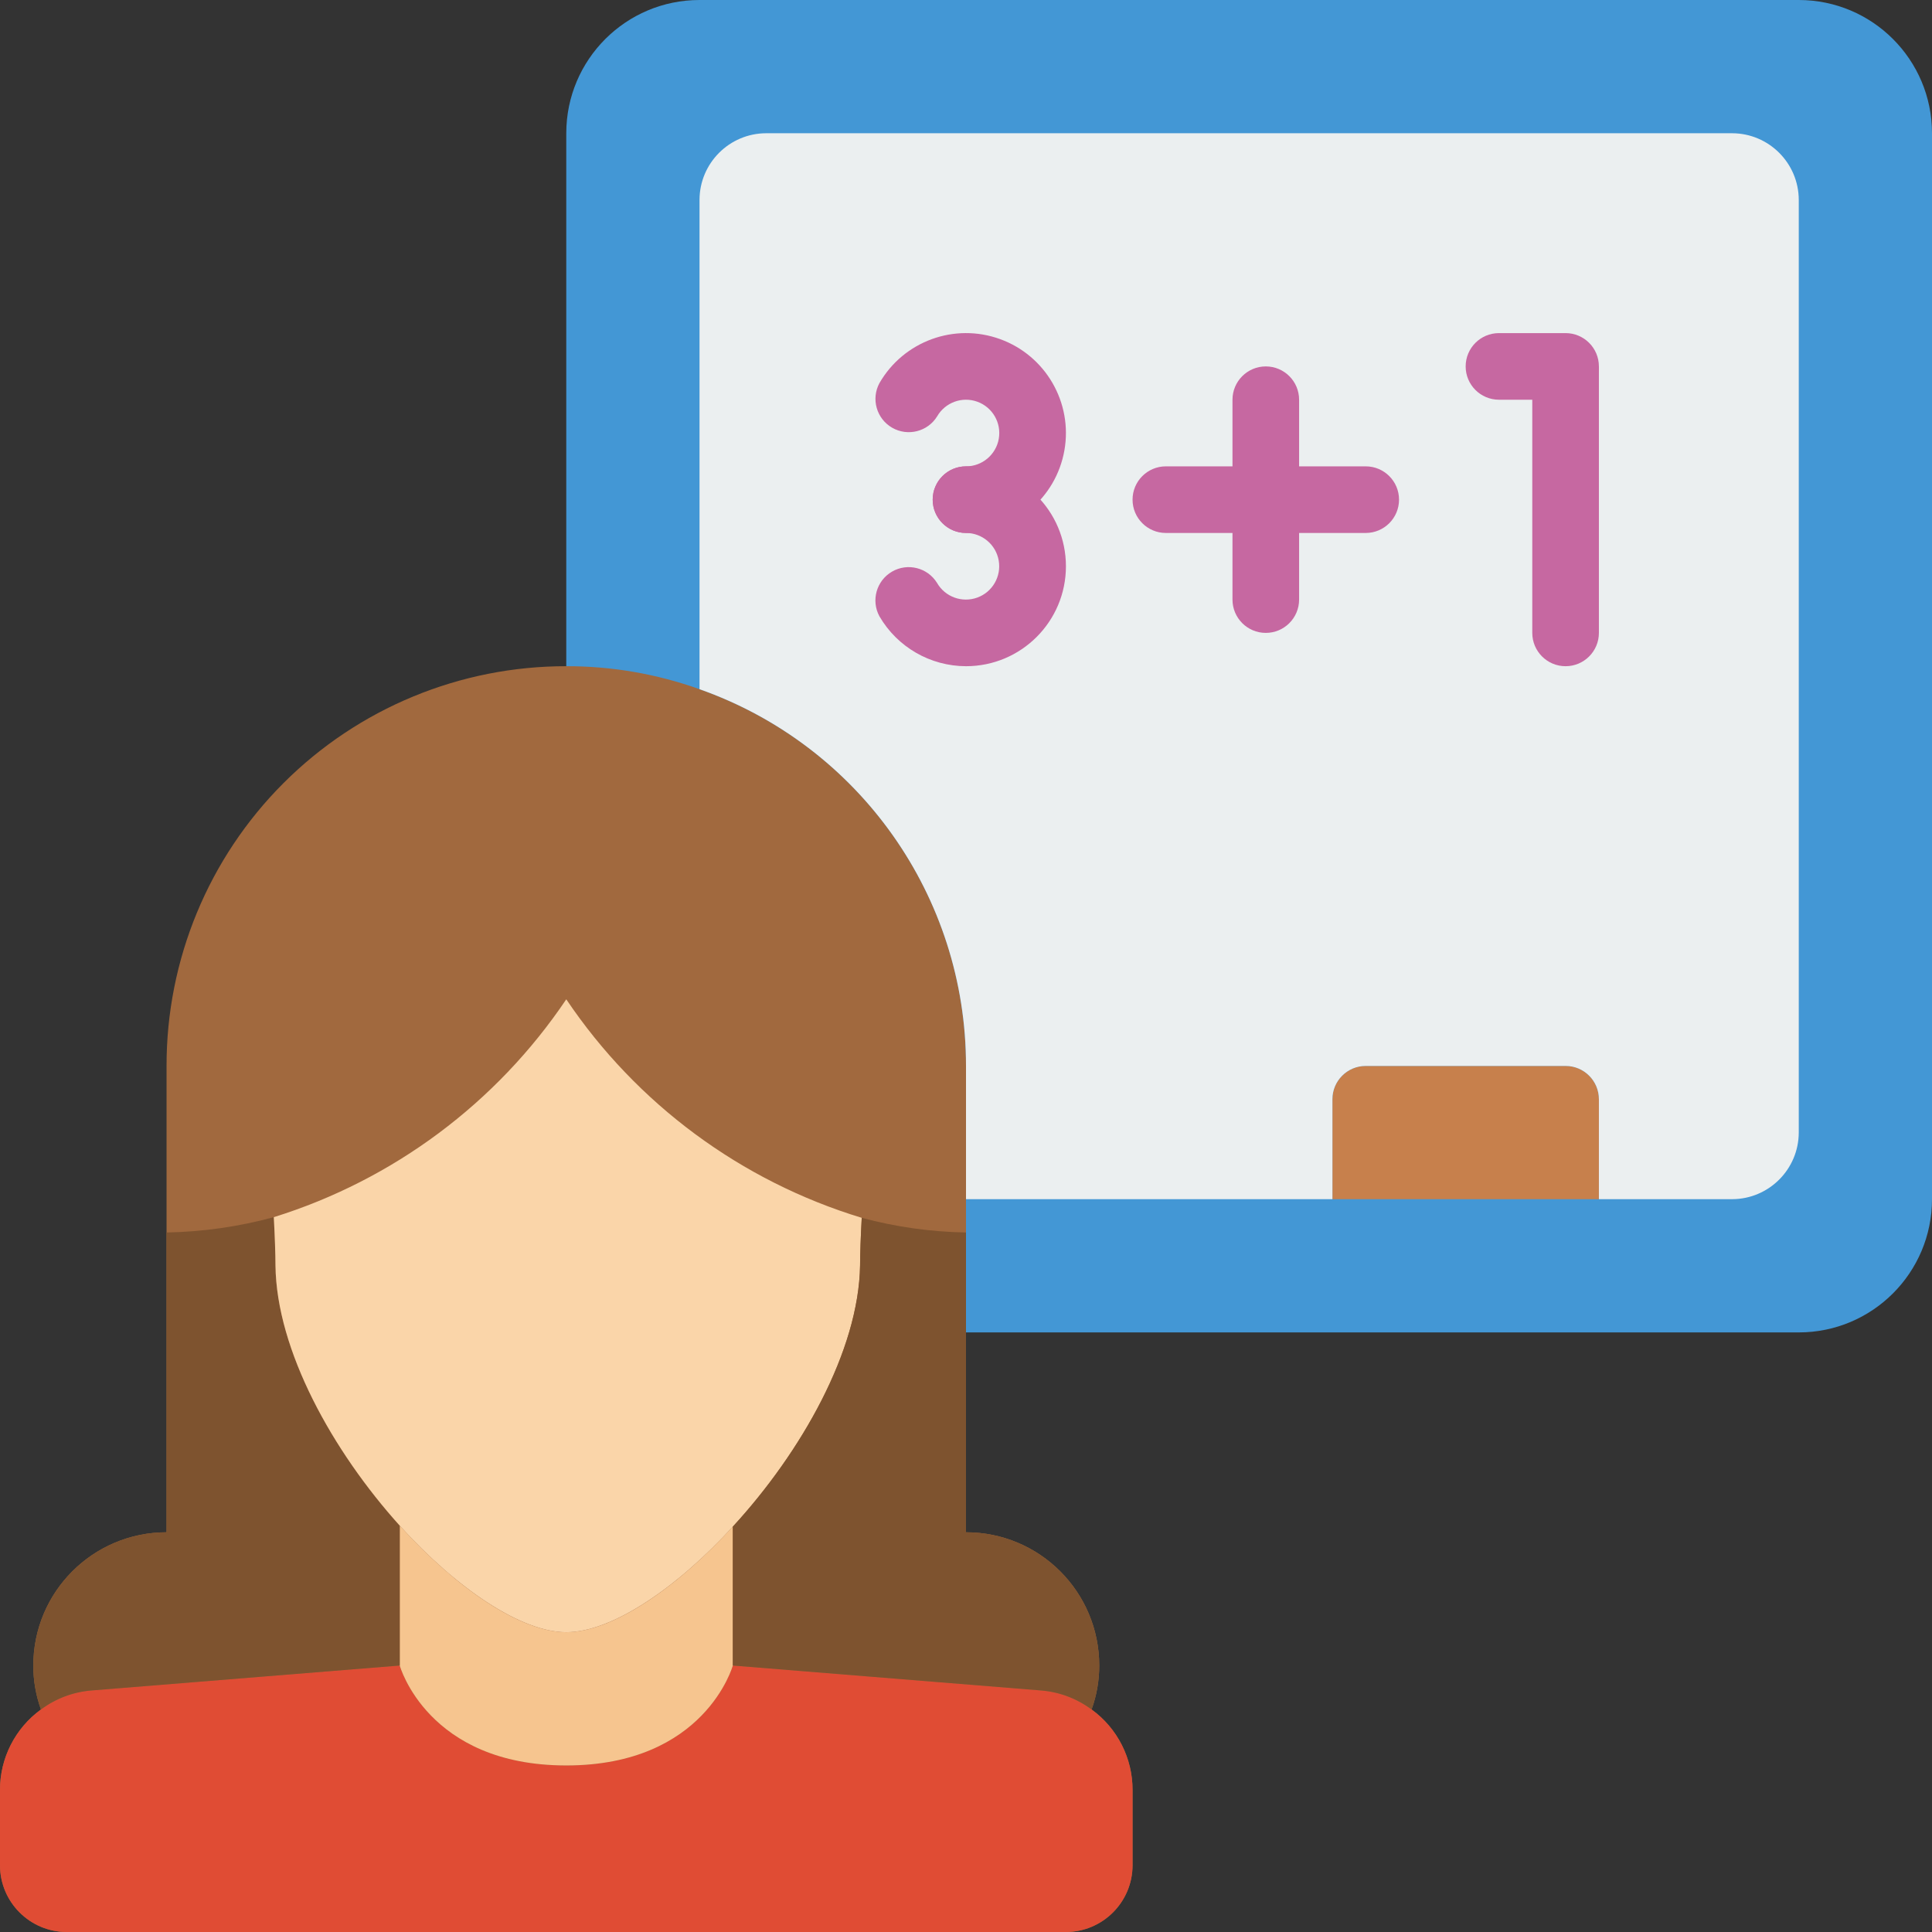 <svg height="512" viewBox="0 0 58 58" width="512" xmlns="http://www.w3.org/2000/svg"><rect x="0" y="0" width="58" height="58" fill="#333333" stroke="none"/><g id="Page-1" fill="none" fill-rule="evenodd"><g id="052---Maths-Lesson"><path id="Shape" d="m17 22v-18c0-2.209 1.791-4 4-4h33c2.209 0 4 1.791 4 4v32c0 2.209-1.791 4-4 4h-27z" fill="#4397d5" fill-rule="nonzero"/><path id="Shape" d="m32.77 51.32c.153-.423.231-.87.23-1.32 0-2.209-1.791-4-4-4v-14c.003-5.085-3.204-9.619-8-11.31-1.283-.459-2.637-.693-4-.69-3.184-.004-6.239 1.259-8.49 3.51-2.251 2.251-3.514 5.306-3.51 8.49v14c-2.209 0-4 1.791-4 4-.001.45.077.897.23 1.32-.775.562-1.233 1.463-1.23 2.42v2.26c.003 1.103.897 1.997 2 2h30c1.103-.003 1.997-.897 2-2v-2.26c.003-.957-.455-1.858-1.23-2.42z" fill="#a1693e" fill-rule="nonzero"/><path id="Shape" d="m34 53.74v2.26c-.003 1.103-.897 1.997-2 2h-30c-1.103-.003-1.997-.897-2-2v-2.26c-.003-.957.455-1.858 1.23-2.42.437-.326.957-.523 1.5-.57l9.27-.75s.83 3 5 3 5-3 5-3l9.27.75c.543.047 1.063.244 1.5.57.775.562 1.233 1.463 1.23 2.42z" fill="#e04c34" fill-rule="nonzero"/><path id="Shape" d="m22 45.83v4.17s-.83 3-5 3-5-3-5-3v-4.2c1.7 1.88 3.63 3.2 5 3.2s3.3-1.31 5-3.17z" fill="#f6c58f" fill-rule="nonzero"/><path id="Shape" d="m12 45.8v4.2l-9.27.75c-.543.047-1.063.244-1.5.57-.153-.423-.231-.87-.23-1.32 0-2.209 1.791-4 4-4v-9c1.088-.02 2.17-.174 3.22-.46.03.56.05 1.12.05 1.45.03 2.55 1.72 5.58 3.73 7.81z" fill="#7e532f" fill-rule="nonzero"/><path id="Shape" d="m25.87 36.56c-.03.55-.05 1.1-.05 1.43-.04 2.56-1.76 5.6-3.82 7.84-1.7 1.86-3.64 3.17-5 3.17s-3.3-1.32-5-3.2c-2.01-2.23-3.7-5.26-3.73-7.81 0-.33-.02-.89-.05-1.45 3.586-1.117 6.683-3.424 8.78-6.54 2.114 3.142 5.246 5.459 8.87 6.56z" fill="#fad5a9" fill-rule="nonzero"/><path id="Shape" d="m33 50c.001.45-.077.897-.23 1.32-.437-.326-.957-.523-1.5-.57l-9.27-.75v-4.17c2.06-2.24 3.78-5.28 3.82-7.84 0-.33.02-.88.05-1.43 1.021.274 2.073.422 3.13.44v9c2.209 0 4 1.791 4 4z" fill="#7e532f" fill-rule="nonzero"/><path id="Shape" d="m49 19h-4" stroke="#000" stroke-linecap="round" stroke-linejoin="round" stroke-width="2"/><g fill-rule="nonzero"><path id="Shape" d="m48 33v3h-8v-3c0-.552.448-1 1-1h6c.552 0 1 .448 1 1z" fill="#c7804c"/><path id="Shape" d="m54 6v28c-.003 1.103-.897 1.997-2 2h-4v-3c0-.552-.448-1-1-1h-6c-.552 0-1 .448-1 1v3h-11v-4c.003-5.085-3.204-9.619-8-11.31v-14.69c.003-1.103.897-1.997 2-2h29c1.103.003 1.997.897 2 2z" fill="#ebeff0"/><path id="Shape" d="m29 16c-.552 0-1-.448-1-1s.448-1 1-1c.485-0.0.9-.349.984-.827.084-.478-.187-.947-.643-1.113-.456-.166-.965.02-1.208.44-.284.46-.883.61-1.351.34s-.637-.864-.38-1.34c.728-1.261 2.256-1.817 3.624-1.319 1.368.498 2.181 1.906 1.928 3.34-.253 1.434-1.499 2.479-2.954 2.479z" fill="#c668a1"/><path id="Shape" d="m29 20c-1.072-.002-2.062-.573-2.6-1.5-.256-.476-.088-1.069.38-1.34s1.066-.12 1.351.34c.242.42.751.605 1.207.44.456-.165.727-.634.644-1.112-.083-.478-.497-.827-.982-.828-.552 0-1-.448-1-1s.448-1 1-1c1.657 0 3 1.343 3 3s-1.343 3-3 3z" fill="#c668a1"/><path id="Shape" d="m41 16h-6c-.552 0-1-.448-1-1s.448-1 1-1h6c.552 0 1 .448 1 1s-.448 1-1 1z" fill="#c668a1"/><path id="Shape" d="m38 19c-.552 0-1-.448-1-1v-6c0-.552.448-1 1-1s1 .448 1 1v6c0 .552-.448 1-1 1z" fill="#c668a1"/><path id="Shape" d="m47 12h-2c-.552 0-1-.448-1-1s.448-1 1-1h2c.552 0 1 .448 1 1s-.448 1-1 1z" fill="#c668a1"/><path id="Shape" d="m47 20c-.552 0-1-.448-1-1v-8h2v8c0 .552-.448 1-1 1z" fill="#c668a1"/></g></g></g></svg>